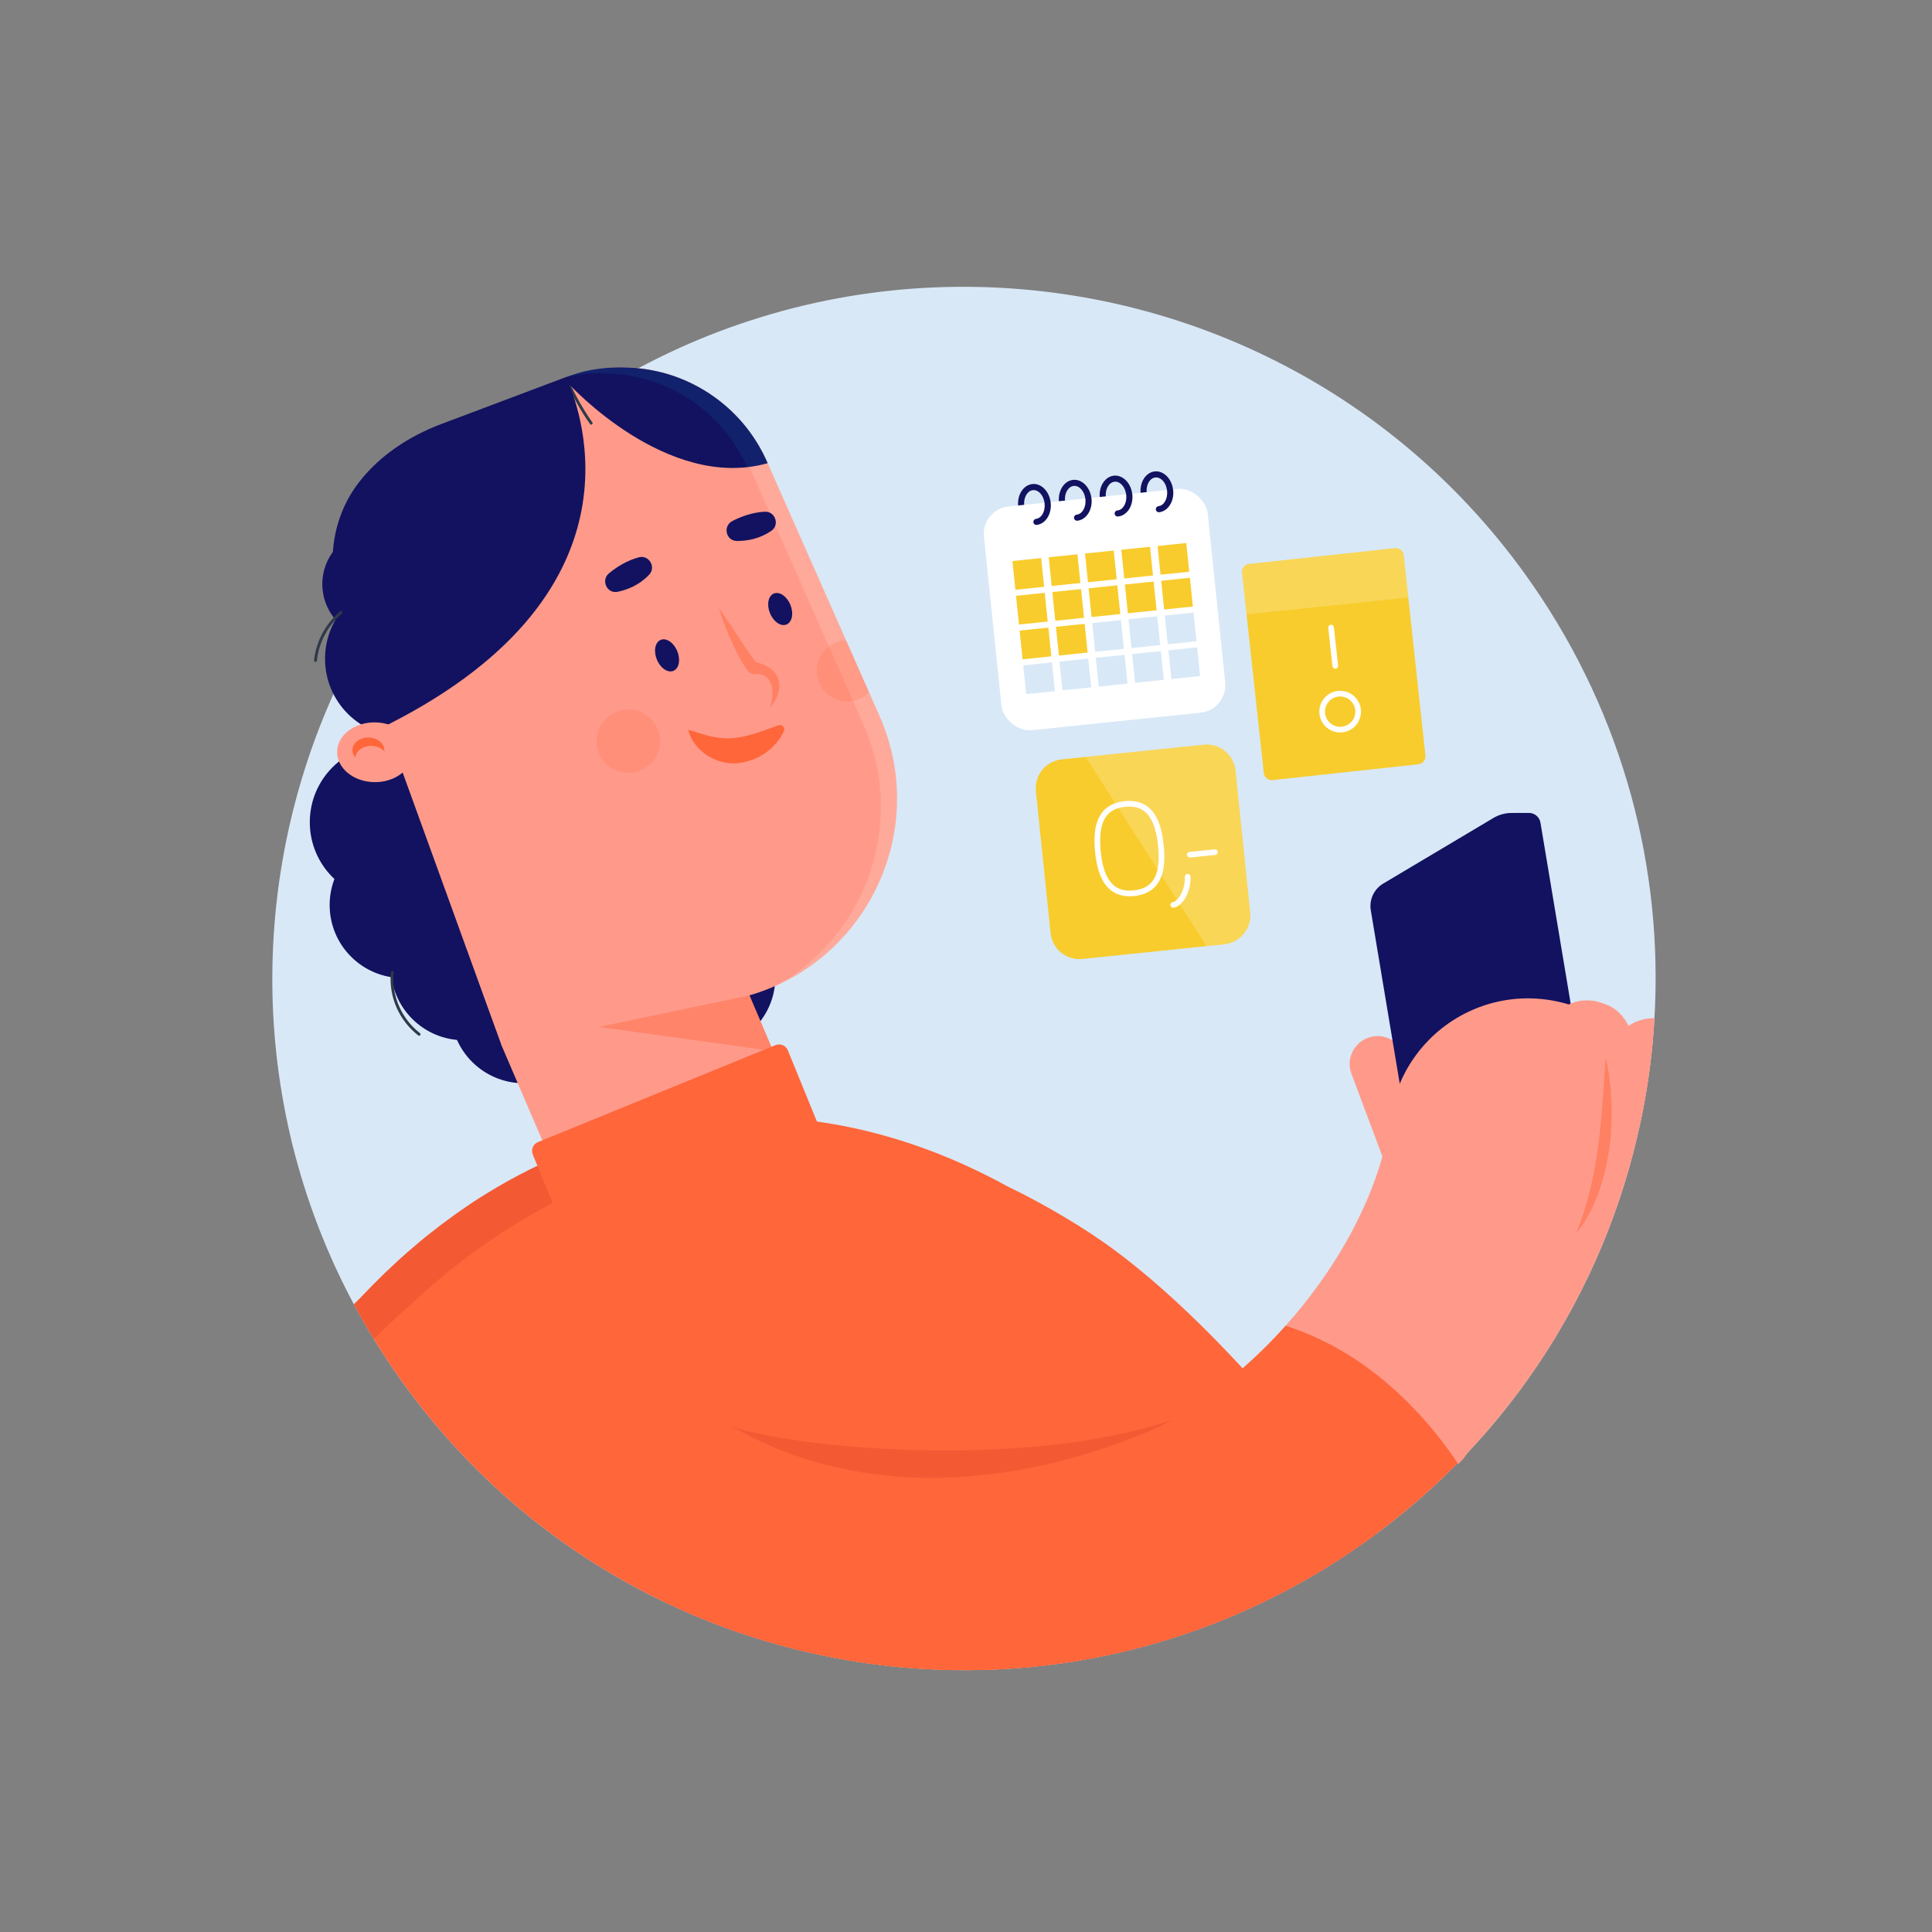 <?xml version="1.0" encoding="UTF-8"?>
<svg id="Layer_7" width="1704" height="1704" viewBox="0 0 1704 1704" xmlns="http://www.w3.org/2000/svg">
 <rect x="0" y="0" width="1704" height="1704" fill="#808080" stroke="none"/>
 <defs>
  <style>.cls-1{fill:#00cbff;opacity:.08;}.cls-2{fill:#f8cc2c;}.cls-3,.cls-4,.cls-5{fill:#fff;}.cls-6{fill:#ff9a8a;}.cls-7,.cls-8,.cls-9,.cls-10{fill:#ff663a;}.cls-11{fill:#d8e8f7;}.cls-12{fill:#121260;}.cls-13{stroke:#fff;stroke-width:5px;}.cls-13,.cls-14{fill:none;stroke-linecap:round;stroke-linejoin:round;}.cls-14{stroke:#2f3949;stroke-width:2.5px;}.cls-4{opacity:.15;}.cls-8,.cls-5{opacity:.2;}.cls-15,.cls-9{opacity:.5;}.cls-16{fill:#ef5633;opacity:.7;}.cls-17{fill:#ff7859;opacity:.45;}.cls-10{opacity:.4;}</style>
 </defs>
 <path class="cls-11" d="m1459.24,898c-.41,7.29-.97,14.57-1.67,21.83-.03.45-.08.89-.12,1.34-2.23,23.18-5.78,46.21-10.63,68.97-7.88,37.05-19.21,73.39-33.87,108.5-15.42,36.93-34.53,72.49-57.23,106.08-2.18,3.23-4.4,6.44-6.66,9.62-1.75,2.5-3.51,4.99-5.32,7.45-.49.7-.99,1.38-1.51,2.08-1.45,1.98-2.9,3.95-4.4,5.92-4.14,5.5-8.38,10.94-12.73,16.33-.24.29-.47.59-.71.87-3.73,4.6-7.53,9.14-11.4,13.65-.05.05-.1.11-.13.17-.54.63-1.1,1.26-1.65,1.9-1.22,1.42-2.46,2.81-3.69,4.21-3.82,4.31-7.71,8.58-11.65,12.8-.13.12-.23.25-.35.37-.08.08-.16.17-.24.25-.01,0-.01.01-.02.02-.16.16-.31.33-.47.49-3.03,3.22-6.09,6.4-9.2,9.56-2.07,2.11-4.17,4.21-6.28,6.29-.36.36-.72.73-1.09,1.08-24.49,24.05-51.35,46.35-80.5,66.56-.14.1-.29.19-.42.29-2.21,1.53-4.41,3.03-6.64,4.53-.73.49-1.45.98-2.2,1.47-5.4,3.62-10.86,7.12-16.35,10.55-.42.25-.84.51-1.24.76-.71.44-1.42.88-2.12,1.32-1.03.62-2.05,1.23-3.07,1.85-1.77,1.1-3.55,2.16-5.34,3.21-16.06,9.49-32.39,18.18-48.95,26.04-3.12,1.48-6.24,2.94-9.38,4.36-4.3,1.94-8.63,3.86-12.94,5.71-5.91,2.51-11.84,4.94-17.8,7.25-1.78.7-3.56,1.38-5.35,2.05-.39.16-.79.29-1.18.45-6.19,2.34-12.41,4.56-18.65,6.68-2.57.87-5.15,1.72-7.72,2.56-6.57,2.12-13.14,4.14-19.74,6.04-2.31.66-4.63,1.32-6.93,1.94-4.18,1.15-8.36,2.25-12.54,3.3-2,.49-4,1-6,1.47-8.67,2.09-17.38,3.98-26.11,5.69-4.8.93-9.62,1.81-14.43,2.62-4.23.72-8.46,1.39-12.69,2.01-3.77.56-7.53,1.09-11.32,1.57-.44.07-.9.12-1.34.18-3.06.39-6.12.75-9.16,1.09-3.55.39-7.07.76-10.6,1.09l-1.4.12c-7.54.68-15.06,1.23-22.61,1.64-5.18.28-10.35.48-15.53.62-18.15.51-36.3.22-54.38-.89-5.07-.31-10.14-.68-15.2-1.12-2.08-.17-4.16-.37-6.24-.57-1.38-.12-2.75-.26-4.12-.4-2.48-.25-4.97-.52-7.46-.82-20.39-2.34-40.66-5.72-60.71-10.11-8.14-1.77-16.23-3.71-24.3-5.82-11.58-3.03-23.09-6.41-34.5-10.13h-.01c-.63-.18-1.24-.38-1.85-.6-20.64-6.77-40.95-14.67-60.82-23.66-4.41-1.99-8.79-4.04-13.15-6.14-7.65-3.67-15.22-7.51-22.72-11.51-19.76-10.54-39.01-22.23-57.64-35.01-16.45-11.29-32.42-23.44-47.83-36.46-.31-.24-.61-.49-.91-.77-7.63-6.44-15.12-13.11-22.46-19.98-.15-.14-.29-.27-.44-.41-.38-.36-.76-.71-1.13-1.07-27.93-26.33-53.74-55.69-76.95-87.97-2.11-2.93-4.2-5.89-6.27-8.86-11.13-16.05-21.36-32.44-30.75-49.12h-.01c-7.95-14.2-15.31-28.58-22.04-43.14-.49-1.05-.97-2.1-1.45-3.15-.58-1.28-1.15-2.56-1.72-3.85t-.01-.02c-3.62-8.1-7.06-16.26-10.28-24.47-.69-1.71-1.35-3.43-2.02-5.14-1.27-3.28-2.51-6.6-3.71-9.92-8.36-22.88-15.26-46.1-20.74-69.52-2.77-11.87-5.18-23.78-7.22-35.73-2.13-12.41-3.86-24.87-5.22-37.34-2.52-23.28-3.68-46.64-3.51-69.93.16-22.68,1.59-45.3,4.26-67.78,1.31-11.18,2.94-22.31,4.88-33.38,4.21-24.16,9.89-48.07,16.98-71.58,29.73-98.58,84.49-190.2,162.36-264.46,4.05-3.86,8.15-7.67,12.33-11.43h0c19.25-17.37,39.84-33.72,61.71-48.88,12.85-8.91,25.92-17.26,39.18-25.03,0,0,0,0,.01,0,.4-.23.81-.48,1.21-.72,18.99-11.09,38.38-21.05,58.07-29.88,19.7-8.83,39.71-16.54,59.93-23.13,3.95-1.3,7.9-2.54,11.85-3.74,49.35-15,99.92-23.48,150.48-25.64.32-.01.63-.04.94-.05,201.88-8.35,403.56,83.69,527.17,262.04,80.73,116.48,115.31,251.2,107.67,382.5Z"/>
 <path class="cls-6" d="m1235.3 1041.2 31.96-13.07c3.77-1.54 5.57-5.84 4.03-9.61l-33.48-89.42c-5.15-12.59-19.53-18.62-32.12-13.47s-18.62 19.53-13.47 32.12l33.48 89.42c1.54 3.77 5.84 5.57 9.61 4.03z"/>
 <path class="cls-12" d="m1402 1008.6-106.87 63.62c-3.69 2.2-8.43 0-9.14-4.24-0.71-4.23-5.45-6.43-9.14-4.24l-14.4 8.57c-3.69 2.2-8.43 0-9.14-4.24l-44.28-265.15c-1.57-9.38 2.78-18.76 10.96-23.63l97.27-57.9c4.78-2.84 10.23-4.35 15.79-4.37l15.4-0.05c5.06-0.02 9.39 3.64 10.22 8.63l46.21 276.74c0.41 2.48-0.74 4.96-2.9 6.25z"/>
 <path class="cls-6" d="m1457.57,919.83c-.03.45-.08.89-.12,1.34-2.23,23.18-5.78,46.21-10.63,68.97-7.88,37.05-19.21,73.39-33.87,108.5-15.42,36.93-34.53,72.49-57.23,106.08-2.18,3.23-4.4,6.44-6.66,9.62-1.75,2.5-3.51,4.99-5.32,7.45-.49.7-.99,1.38-1.51,2.08-1.45,1.98-2.9,3.95-4.4,5.92-4.14,5.5-8.38,10.94-12.73,16.33-.24.29-.47.59-.71.87-3.73,4.6-7.53,9.14-11.4,13.65-.05.05-.1.11-.13.17-.54.63-1.1,1.26-1.65,1.9-1.22,1.42-2.46,2.81-3.69,4.21-3.82,4.31-7.71,8.58-11.65,12.8-.13.12-.23.25-.35.37-.08.08-.16.17-.24.25-.01,0-.01.01-.02.02-.16.16-.31.33-.47.49-3.03,3.22-6.09,6.4-9.2,9.56-2.07,2.11-4.17,4.21-6.28,6.29-.36.36-.72.73-1.09,1.08-24.49,24.05-51.35,46.35-80.5,66.56-.14.1-.29.19-.42.29-2.21,1.53-4.41,3.03-6.64,4.53-.73.49-1.45.98-2.2,1.47-5.4,3.62-10.86,7.12-16.35,10.55-.42.25-.84.51-1.24.76-.71.44-1.42.88-2.12,1.32-1.03.62-2.05,1.23-3.07,1.85-1.77,1.1-3.55,2.16-5.34,3.21-16.06,9.49-32.39,18.18-48.95,26.04-3.12,1.48-6.24,2.94-9.38,4.36-4.3,1.94-8.63,3.86-12.94,5.71-5.91,2.51-11.84,4.94-17.8,7.25-1.78.7-3.56,1.38-5.35,2.05-.39.16-.79.29-1.18.45-6.19,2.34-12.41,4.56-18.65,6.68-2.57.87-5.15,1.72-7.72,2.56-6.57,2.12-13.14,4.14-19.74,6.04-2.31.66-4.63,1.32-6.93,1.94-4.18,1.15-8.36,2.25-12.54,3.3-2,.49-4,1-6,1.47-8.67,2.09-17.38,3.98-26.11,5.69-4.8.93-9.62,1.81-14.43,2.62-4.23.72-8.46,1.39-12.69,2.01-3.77.56-7.53,1.09-11.32,1.57-.44.07-.9.12-1.34.18-3.06.39-6.12.75-9.16,1.09-3.55.39-7.07.76-10.6,1.09l-1.4.12c-7.54.68-15.06,1.23-22.61,1.64-5.18.28-10.35.48-15.53.62-18.15.51-36.3.22-54.38-.89-5.07-.31-10.14-.68-15.2-1.12-2.08-.17-4.16-.37-6.24-.57-1.38-.12-2.75-.26-4.12-.4-2.48-.25-4.97-.52-7.46-.82-20.39-2.34-40.66-5.72-60.71-10.11-8.14-1.77-16.23-3.71-24.3-5.82-11.58-3.03-23.09-6.41-34.5-10.13h-.01c-.63-.18-1.24-.38-1.85-.6-20.64-6.77-40.95-14.67-60.82-23.66-4.41-1.99-8.79-4.04-13.15-6.14-7.65-3.67-15.22-7.51-22.72-11.51-19.76-10.54-39.01-22.23-57.64-35.01-16.45-11.29-32.42-23.44-47.83-36.46-.31-.24-.61-.49-.91-.77-7.63-6.44-15.12-13.11-22.46-19.98-.15-.14-.29-.27-.44-.41-.38-.36-.76-.71-1.13-1.07-9.8-14.46-19.36-29.45-28.68-44.96l52.43,5.12,323.14,31.53h.02l21.22,2.05c48,24.31,99.49,31.51,153.01,21.39,14.48-2.74,29.05-6.7,43.56-11.84.14-.04.27-.1.42-.14,4.21-1.49,8.43-3.07,12.64-4.78h.01c1.69-.67,3.4-1.36,5.07-2.08.09-.03.18-.05.26-.09,48.95-20.64,96.67-54.23,138.6-98.09,1.2-1.25,2.4-2.52,3.58-3.79.03-.04.05-.08.09-.11,2.66-2.82,5.25-5.68,7.81-8.57,1.06-1.17,2.08-2.34,3.12-3.54,1.04-1.17,2.07-2.34,3.07-3.54.27-.31.54-.62.81-.95.75-.87,1.49-1.75,2.22-2.63,3.47-4.1,6.81-8.24,10.07-12.42.74-.89,1.42-1.78,2.12-2.71.79-1,1.56-2.01,2.32-3.04.94-1.22,1.86-2.45,2.77-3.69.86-1.14,1.72-2.31,2.57-3.47.1-.12.19-.25.28-.36.85-1.2,1.71-2.39,2.56-3.58.71-1.01,1.45-2.02,2.15-3.04,3.77-5.37,7.38-10.77,10.84-16.21,1.5-2.35,2.96-4.7,4.39-7.06,3.15-5.16,6.16-10.34,9.01-15.52.61-1.11,1.19-2.18,1.77-3.26.87-1.62,1.74-3.24,2.58-4.85.4-.73.76-1.44,1.12-2.17.53-.99,1.04-2.03,1.55-3.06.62-1.2,1.22-2.43,1.81-3.65.14-.25.26-.51.39-.77.48-.97.95-1.94,1.4-2.91,2.78-5.84,5.37-11.67,7.76-17.51,3.67-8.91,6.89-17.82,9.64-26.64,1.27-4.07,2.43-8.13,3.51-12.17,1.97-7.53,3.6-14.99,4.85-22.36.15-.93.31-1.85.5-2.75.24-1.35.51-2.66.79-3.96.18-.73.34-1.44.52-2.15h0c.7-2.93,1.48-5.8,2.36-8.61h0c.01-.06.03-.1.04-.15,1.69-5.37,3.7-10.58,6.01-15.61,1.5-3.25,3.11-6.42,4.85-9.51.29-.53.59-1.05.9-1.56,3.34-5.78,7.11-11.24,11.23-16.4.52-.65,1.05-1.3,1.58-1.94h.02c1.46-1.76,2.97-3.48,4.53-5.15.05-.06.1-.11.15-.17.25-.28.51-.54.76-.81.27-.29.54-.57.82-.86h.01c.06-.08.13-.16.2-.23l.06-.06s.01,0,.02-.01c.01,0,.01-.01.01-.01,1.42-1.48,2.88-2.91,4.38-4.33,8.08-7.59,17.08-14.14,26.75-19.5,3.78-2.08,7.67-3.99,11.63-5.71,9.05-3.9,18.58-6.81,28.41-8.62.06-.01.11-.03.17-.05.04,0,.06,0,.09-.01.02,0,.03-.01.05-.01.2-.04.4-.08.6-.1h.02c.23-.05.47-.09.7-.13.32-.06.63-.12.95-.17,1.3-.22,2.64-.41,3.96-.58,5.48-.72,11.06-1.12,16.69-1.13.21,0,.42,0,.63-.01,2.43-.01,4.85.06,7.28.2,4.96.28,9.92.83,14.92,1.68,1.23.2,2.47.45,3.7.69.93.18,1.86.37,2.79.58,4.68,1.01,9.26,2.28,13.72,3.78.05.02.1.03.15.05.22.07.44.15.66.23,2.37.81,4.71,1.7,7.03,2.64.71.28,1.42.58,2.11.88.02.01.03.01.05.02.1.04.21.1.3.14,5.01,2.17,9.85,4.63,14.51,7.37Z"/>
 <path class="cls-7" d="m1108.52,1220.65c-45.56-50.81-92.62-95.32-135.96-125.56-3.3-2.29-6.57-4.52-9.83-6.66-.01-.01-.02-.02-.03-.02-15.38-10.1-30.99-19.43-46.77-28.01-9.58-5.23-18.9-9.99-27.91-14.31-5.67-3.16-11.38-6.17-17.12-9.04-14.1-7.09-28.41-13.55-42.83-19.23-4.71-1.87-9.45-3.64-14.18-5.35-26.18-9.46-52.78-16.57-79.65-21.15-1.07-.2-2.14-.37-3.21-.55,0,0-.01.01-.02,0-16.61-2.71-33.34-4.48-50.12-5.24h-.01c-43.47-1.98-87.4,2.68-131.18,14.56-15.16,4.13-30,9.03-44.53,14.72-8.33,3.2-16.56,6.68-24.69,10.4-10.3,4.73-20.44,9.85-30.4,15.33h-.02c-1.22.69-2.44,1.37-3.65,2.05-5.59,3.14-11.14,6.4-16.59,9.75-4.35,2.63-8.64,5.39-12.89,8.15-2.15,1.44-4.27,2.85-6.4,4.35-.9.61-1.78,1.17-2.65,1.83-3.65,2.49-7.25,5.07-10.81,7.71-6.02,4.33-11.99,8.88-17.84,13.56-2.88,2.23-5.7,4.52-8.56,6.9-2.86,2.35-5.67,4.75-8.48,7.23-15.2,13.14-29.87,27.29-44,42.29-.06.05-.11.11-.2.21-1.92,1.89-3.88,3.84-5.87,5.85,1.96,3.66,3.96,7.31,6,10.95h.01c3.72,6.61,7.56,13.16,11.55,19.67,6.08,9.94,12.47,19.76,19.2,29.46,2.07,2.97,4.16,5.93,6.27,8.86,23.52,32.72,49.72,62.43,78.08,89.04,7.48,7.01,15.12,13.82,22.9,20.39.3.28.6.53.91.77,15.41,13.02,31.38,25.17,47.83,36.46,18.63,12.78,37.88,24.47,57.64,35.01,11.78,6.28,23.74,12.17,35.87,17.65,19.87,8.99,40.18,16.89,60.82,23.66.61.22,1.22.42,1.85.6h.01c11.41,3.72,22.92,7.1,34.5,10.13,8.07,2.11,16.16,4.05,24.3,5.82,20.05,4.39,40.32,7.77,60.71,10.11,2.49.3,4.98.57,7.46.82,1.37.14,2.74.28,4.12.4,2.08.2,4.16.4,6.24.57,5.06.44,10.13.81,15.2,1.12,18.08,1.11,36.23,1.4,54.38.89,5.18-.14,10.35-.34,15.53-.62,7.55-.41,15.07-.96,22.61-1.64l1.4-.12c3.53-.33,7.05-.7,10.6-1.09,3.04-.34,6.1-.7,9.16-1.09.44-.06.9-.11,1.34-.18,3.79-.48,7.55-1.01,11.32-1.57,4.23-.62,8.46-1.29,12.69-2.01,4.81-.81,9.63-1.69,14.43-2.62,8.73-1.71,17.44-3.6,26.11-5.69,2-.47,4-.98,6-1.47,4.18-1.05,8.36-2.15,12.54-3.3,2.3-.62,4.62-1.28,6.93-1.94,6.6-1.9,13.17-3.92,19.74-6.04,2.57-.84,5.15-1.69,7.72-2.56,6.24-2.12,12.46-4.34,18.65-6.68.39-.16.79-.29,1.18-.45,1.79-.67,3.57-1.35,5.35-2.05,5.96-2.31,11.89-4.74,17.8-7.25,4.31-1.85,8.64-3.77,12.94-5.71,3.14-1.42,6.26-2.88,9.38-4.36,16.56-7.86,32.89-16.55,48.95-26.04,1.79-1.05,3.57-2.11,5.34-3.21,1.02-.62,2.04-1.23,3.07-1.85.7-.44,1.41-.88,2.12-1.32.4-.25.82-.51,1.24-.76,5.49-3.43,10.95-6.93,16.35-10.55.75-.49,1.47-.98,2.2-1.47,2.23-1.5,4.43-3,6.64-4.53.13-.1.28-.19.42-.29,5.46-3.78,10.83-7.64,16.12-11.57-32.21-45.33-68.26-90.8-105.32-132.12Z"/>
 <path class="cls-16" d="m493.8,1053.39c-.73-1.35-1.43-2.72-2.1-4.1-.33-.69-.66-1.38-.99-2.09l-10.23-21.99c-10.3,4.73-20.44,9.85-30.4,15.33h-.02c-1.22.69-2.44,1.37-3.65,2.05-5.59,3.14-11.14,6.4-16.59,9.75-4.35,2.63-8.64,5.39-12.89,8.15-2.15,1.44-4.27,2.85-6.4,4.35-.9.61-1.78,1.17-2.65,1.83-3.65,2.49-7.25,5.07-10.81,7.71-6.02,4.33-11.99,8.88-17.84,13.56-2.88,2.23-5.7,4.52-8.56,6.9-2.86,2.35-5.67,4.75-8.48,7.23-15.2,13.14-29.87,27.29-44,42.29-.06.05-.11.11-.2.21-1.92,1.89-3.88,3.84-5.87,5.85,1.96,3.66,3.96,7.31,6,10.95h.01c3.72,6.61,7.56,13.16,11.55,19.67,10.96-10.96,21.34-20.58,30.91-28.92.09-.1.14-.16.2-.2,14.59-13.75,29.76-26.76,45.53-38.89,2.92-2.27,5.84-4.49,8.81-6.67,2.96-2.19,5.89-4.32,8.88-6.39,6.08-4.33,12.29-8.55,18.55-12.58,3.71-2.46,7.46-4.84,11.26-7.18.9-.6,1.82-1.13,2.75-1.7,2.22-1.39,4.44-2.7,6.69-4.05,4.41-2.59,8.89-5.17,13.43-7.64,5.69-3.14,11.49-6.19,17.33-9.16.56-.29,1.12-.58,1.68-.85-.66-1.11-1.29-2.26-1.9-3.42Z"/>
 <path class="cls-6" d="m1416.69,904.71c.03,9.26-.18,18.53-.58,27.8-.08,1.9-.17,3.8-.27,5.7-.31,6.11-.71,12.22-1.22,18.33-.08,1.12-.17,2.24-.27,3.36-.31,3.62-.64,7.25-1.03,10.87-.02.21-.04.41-.06.62-.2,1.92-.4,3.85-.62,5.78-.19,1.7-.4,3.38-.61,5.09-.18,1.5-.36,3.01-.56,4.52-4.34,33.95-11.44,67.72-21.31,100.93-19.85,66.78-50.95,131.34-93.66,190.92h0c-.4.58-.81,1.14-1.21,1.71-.01,0-.01.01-.02.02-1.49,2.06-2.99,4.12-4.51,6.17-1.51,1.6-3.03,3.18-4.56,4.77-.2-.29-.39-.59-.6-.89-.01-.03-.04-.06-.06-.1-1.32-1.98-2.72-4.03-4.2-6.13-.83-1.18-1.68-2.39-2.56-3.61-.48-.67-.97-1.35-1.48-2.04-.47-.64-.94-1.29-1.42-1.94-4.36-5.9-9.24-12.13-14.66-18.53-.56-.66-1.12-1.31-1.69-1.97-.64-.76-1.3-1.52-1.98-2.29-1.2-1.37-2.43-2.75-3.67-4.13-.53-.58-1.06-1.17-1.59-1.75-.22-.24-.45-.49-.69-.75-.56-.6-1.12-1.21-1.69-1.82-.67-.72-1.35-1.44-2.04-2.16-.6-.64-1.22-1.28-1.83-1.92-1.51-1.57-3.06-3.14-4.64-4.71-.69-.68-1.38-1.36-2.08-2.04-.73-.72-1.48-1.44-2.23-2.16-.95-.92-1.91-1.83-2.88-2.73-1.33-1.25-2.69-2.49-4.06-3.73-2.37-2.15-4.8-4.28-7.29-6.38-.65-.56-1.3-1.11-1.96-1.65-1.62-1.36-3.27-2.7-4.93-4.03-.54-.43-1.09-.86-1.64-1.29-1.59-1.26-3.2-2.5-4.84-3.73-1.48-1.12-2.98-2.22-4.49-3.31-.76-.56-1.52-1.1-2.29-1.64-.76-.55-1.53-1.09-2.31-1.62-.78-.54-1.56-1.08-2.35-1.61-1.63-1.1-3.28-2.2-4.95-3.28-.97-.63-1.94-1.25-2.92-1.86-.75-.47-1.5-.94-2.26-1.41-.56-.34-1.11-.68-1.68-1.02-5.07-3.07-10.32-6-15.73-8.78-.26-.13-.53-.27-.79-.39-.97-.51-1.94-.99-2.92-1.46-.27-.15-.55-.28-.83-.42-2.73-1.33-5.5-2.63-8.32-3.87-.29-.13-.58-.26-.88-.38-1.16-.52-2.33-1.02-3.51-1.5-.24-.11-.49-.22-.74-.31-.66-.29-1.32-.56-1.99-.82-1.24-.51-2.5-1.01-3.77-1.49-.66-.27-1.33-.52-2.01-.77-1.17-.44-2.35-.88-3.54-1.3-1.3-.47-2.61-.92-3.93-1.36-1.09-.38-2.18-.74-3.28-1.09,41.29-46.2,71.27-98.97,85.26-149.06,2.22-7.94,4.03-15.81,5.43-23.58.59-3.28,1.1-6.54,1.53-9.78.29-2.11.63-4.2,1.02-6.27,1.61-8.59,4.08-16.82,7.34-24.61,2.18-5.23,4.71-10.27,7.56-15.08,3.94-6.67,8.5-12.92,13.57-18.67.28-.31.54-.6.81-.9.05-.07.11-.13.17-.18,1.31-1.45,2.64-2.87,4.02-4.25,16.56-16.66,37.8-28.45,61.18-33.49l.41-.1c1.72-.36,3.45-.68,5.19-.96.37-.07.76-.13,1.12-.19,11.47-1.82,23.39-2,35.47-.36,6.1.82,12.02,2.08,17.75,3.75.36.1.75.2,1.11.31.23.07.47.14.7.21.64.19,1.28.39,1.92.6,1.59.51,3.16,1.06,4.72,1.64.42.15.83.3,1.24.47,8.99,3.43,17.42,7.87,25.17,13.17.01.97.01,1.94.01,2.91Z"/>
 <path class="cls-6" d="m1459.24,898c-.44,7.74-1.04,15.46-1.79,23.17-2.23,23.18-5.78,46.21-10.63,68.97-1.7-.34-3.41-.81-5.1-1.4-9.81-3.36-17.52-10.12-22.27-18.5-.15-.26-.29-.52-.44-.78-.17-.32-.33-.64-.5-.95-.05-.1-.1-.21-.15-.31-.31-.61-.6-1.24-.87-1.87-1.36-3.12-2.33-6.4-2.87-9.79-.62-3.81-.71-7.74-.2-11.68.02-.25.05-.48.1-.71.15-.99.33-1.99.55-2.96.21-1,.47-2,.77-2.98-.01-.01,0-.02,0-.02.15-.5.3-.99.47-1.48l.14-.41,2.4-6.94,1.28-3.71c.67-1.98,1.49-3.87,2.44-5.67,2.24-4.31,5.16-8.08,8.62-11.22.13-.13.26-.24.39-.36.3-.27.6-.54.91-.79,1.52-1.28,3.13-2.44,4.81-3.46.18-.12.36-.23.54-.34.24-.14.47-.27.71-.41.34-.2.68-.39,1.04-.58,5.97-3.18,12.71-4.89,19.65-4.82Z"/>
 <rect class="cls-6" transform="translate(377.83 -404.59) rotate(18.98)" x="1359.4" y="882.51" width="79.62" height="90.99" rx="37.77" ry="37.77"/>
 <rect class="cls-6" transform="translate(-253.94 1028.9) rotate(-62.26)" x="687.1" y="681.52" width="75.54" height="86.33" rx="32.53" ry="32.53"/>
 <rect class="cls-6" transform="translate(-270.11 1151.7) rotate(-68.83)" x="667.73" y="729.82" width="75.54" height="86.33" rx="32.53" ry="32.53"/>
 <circle class="cls-12" cx="355.3" cy="581.04" r="68.62"/>
 <circle class="cls-12" cx="332.36" cy="515.2" r="48.07"/>
 <path class="cls-14" d="m278.25 582.53c3.86-35.37 35.66-60.91 71.02-57.06"/>
 <circle class="cls-12" cx="341.86" cy="725.18" r="68.62"/>
 <circle class="cls-12" cx="355.17" cy="798.21" r="64.42"/>
 <circle class="cls-12" cx="409.09" cy="853.05" r="64.42"/>
 <path class="cls-14" d="m369.63 912.21c-16.1-12.55-25.67-32.8-23.65-54.64"/>
 <circle class="cls-12" cx="461.92" cy="890.98" r="64.42"/>
 <circle class="cls-12" cx="619.47" cy="861.55" r="64.42"/>
 <ellipse class="cls-6" transform="translate(-155.13 735.55) rotate(-55.65)" cx="619.28" cy="514.74" rx="33.89" ry="26.89"/>
 <ellipse class="cls-17" transform="translate(-155.13 735.55) rotate(-55.65)" cx="619.28" cy="514.74" rx="33.89" ry="26.89"/>
 <path class="cls-6" d="m442.37,922.07l41.19-8.14s77.05-15.35,162.07-32.29c113.5-22.6,176.82-144.58,129.98-250.4l-9.1-20.57-20.34-45.96-68.62-155.09c-.15-.34-.29-.68-.44-1.02-28.17-65.56-100.89-98.97-168.42-78.78-1.48.44-3.01.92-4.51,1.43-1.57.55-3.18,1.1-4.77,1.7l-108.93,41.01c-63.53,23.87-99.2,88.96-88.81,153.07.26,1.74.59,3.48.94,5.24,1.76,8.7,4.36,17.34,7.89,25.87l.04.1,22.01,60.79,109.83,303.03Z"/>
 <path class="cls-4" d="m662.9,415.98c.15.34.29.68.44,1.02l68.62,155.09,20.34,45.96,9.1,20.57c38.52,87.04,2.53,185-74.62,229.61,86.8-40.29,129.63-144.77,88.82-236.99l-9.1-20.57-20.34-45.96-68.62-155.09c-.15-.34-.29-.68-.44-1.02-28.17-65.56-100.89-98.97-168.42-78.78-1.48.44-3.01.92-4.51,1.43-1.57.55-3.18,1.1-4.77,1.7l-108.93,41.01c-7.9,2.97-15.38,6.58-22.37,10.75,2.67-1.2,5.4-2.32,8.18-3.37l108.93-41.01c1.59-.6,3.2-1.15,4.77-1.7,1.49-.51,3.03-.99,4.51-1.43,67.53-20.19,140.25,13.22,168.42,78.78Z"/>
 <path class="cls-14" d="m521.42 373.24c-7.2-10.02-14.25-22.52-21.5-37.75"/>
 <path class="cls-6" d="m640.44 1106c55.24-23.91 80.68-88.03 56.89-143.31l-15.32-35.61-1.29-2.97-19.69-46.2-2.18-5.11-1.46-3.42-35.71-82.9-179.49 135.2 54.6 127.22c23.83 55.51 88.21 81.1 143.65 57.1z"/>
 <path class="cls-7" transform="translate(1590 1806) rotate(157.79)" d="m496.22 957.09h243v195.58c0 4.65-3.77 8.42-8.42 8.42h-226.16c-4.65 0-8.42-3.77-8.42-8.42v-195.58z"/>
 <polygon class="cls-10" points="528.29 905.73 682 927.05 680.71 924.08 661.03 877.89"/>
 <path class="cls-12" d="m676.48,408.66c.2-.01.42-.06.62-.07-.11-.23-.21-.47-.31-.7-17.48-40.05-51.64-68.01-91.03-78.87-.58-.14-1.13-.31-1.69-.43-43.22-11.13-76.55,1.35-76.55,1.22-1.48.45-3.02.93-4.52,1.43-1.58.55-3.17,1.1-4.76,1.71l-18.14,6.83-90.8,34.18c-30.09,11.31-55.47,29.08-72.75,51.48-11.71,15.17-19.02,32.87-21.84,51.32-2.84,18.44-1.2,37.63,4.95,55.78l31.16,112.16c247.21-118.61,178.48-285.45,171.46-305.47,0,0,86,93.93,174.2,69.45Z"/>
 <path class="cls-1" d="m503,331.24c-1.43.49-2.87.99-4.31,1.54,12.54-2.93,37.92-6.69,68.14,1.1.56.11,1.11.29,1.69.43,39.01,10.74,72.89,38.28,90.52,77.72,5.79-.65,11.61-1.74,17.44-3.36.21-.02.42-.06.63-.08-.12-.22-.22-.46-.32-.7-17.49-40.05-51.64-68.01-91.03-78.86-.58-.14-1.13-.32-1.69-.43-43.15-11.11-76.47,1.32-76.54,1.21-1.48.45-3.02.94-4.53,1.43Z"/>
 <ellipse class="cls-6" transform="translate(-337.9 983.79) rotate(-89.12)" cx="330.53" cy="663.45" rx="26.36" ry="33.22"/>
 <path class="cls-7" d="m313.39,668.02c.61-5.79,6.78-10.27,14.21-10.16,4.72.07,8.87,1.97,11.38,4.84.03-.27.05-.54.05-.81.1-6.17-6.14-11.28-13.93-11.4-7.78-.12-14.17,4.79-14.26,10.97-.04,2.43.91,4.7,2.54,6.56Z"/>
 <path class="cls-12" d="m537.14 505.64c6.75-5.59 15.64-11.21 26.27-14.1 8.82-2.39 15.47 8.46 9.26 15.17-8.22 8.87-18.66 13.36-27.97 15.26s-14.97-10.2-7.56-16.33z"/>
 <path class="cls-12" d="m645.9,459.56c7.78-4.04,17.65-7.67,28.65-8.25,9.13-.48,13.34,11.53,5.86,16.78-9.9,6.94-21.05,9.13-30.56,9.03-9.62-.1-12.49-13.12-3.95-17.56Z"/>
 <path class="cls-7" d="m607 643.61c16.05 5.01 27.55 9.23 43.09 6.97 12.55-1.74 23.91-6.41 36.5-10.87 3.15-1.12 6.2 2.11 4.8 5.15-6.89 14.88-21.53 25.43-38.3 27.92-19.72 3.24-41.36-9.72-46.09-29.17z"/>
 <path class="cls-6" d="m1325.2 1063.7-33.5 2.62c-3.95 0.31-7.4-2.64-7.71-6.59l-10.03-92.41c-1.03-13.2 8.83-24.74 22.03-25.78 13.2-1.03 24.74 8.83 25.78 22.03l10.03 92.41c0.31 3.95-2.64 7.4-6.59 7.71z"/>
 <ellipse class="cls-12" transform="translate(-174.84 265.33) rotate(-22.21)" cx="588.36" cy="577.98" rx="9.73" ry="14.76"/>
 <ellipse class="cls-12" transform="translate(-151.98 300.01) rotate(-22.21)" cx="688.13" cy="537.1" rx="9.73" ry="14.76"/>
 <circle class="cls-8" cx="554.15" cy="653.73" r="28"/>
 <path class="cls-8" d="m723.34,604.13c6.87,13.23,23.18,18.38,36.41,11.51,2.56-1.33,4.83-3.02,6.76-4.98l-20.34-45.96c-3.83.15-7.68,1.13-11.31,3.02-13.23,6.87-18.38,23.18-11.51,36.41Z"/>
 <path class="cls-9" d="m658.11,589.72c1.69,2.15,3.17,4.6,6.47,4.83,1.65-.09,3.39-.16,5.02.05,13.32,1.52,13.37,19.44,9.46,29.44,9.92-10.01,15.9-33.34-12.38-40.05-6.17-7.36-22.93-34.12-31.44-46.03,0,.02,0,.04.02.06-.41-.61-.82-1.22-1.24-1.81,2.59,8.85,5.89,17.41,9.52,25.81,4.24,9.55,8.6,19,14.58,27.7Z"/>
 <path class="cls-7" d="m1285.59,1290.41c-2.07,2.11-4.17,4.21-6.28,6.29-.36.36-.72.73-1.09,1.08-24.49,24.05-51.35,46.35-80.5,66.56-.14.1-.29.19-.42.29-2.21,1.53-4.41,3.03-6.64,4.53-.73.49-1.45.98-2.2,1.47-5.4,3.62-10.86,7.12-16.35,10.55-.42.25-.84.51-1.24.76-.71.44-1.42.88-2.12,1.32-1.03.62-2.05,1.23-3.07,1.85-1.77,1.1-3.55,2.16-5.34,3.21-16.06,9.49-32.39,18.18-48.95,26.04-3.12,1.48-6.24,2.94-9.38,4.36-4.3,1.94-8.63,3.86-12.94,5.71-5.91,2.51-11.84,4.94-17.8,7.25-1.78.7-3.56,1.38-5.35,2.05-.39.16-.79.29-1.18.45-6.19,2.34-12.41,4.56-18.65,6.68-2.57.87-5.15,1.72-7.72,2.56-6.57,2.12-13.14,4.14-19.74,6.04-2.31.66-4.63,1.32-6.93,1.94-4.18,1.15-8.36,2.25-12.54,3.3-2,.49-4,1-6,1.47-8.67,2.09-17.38,3.98-26.11,5.69-4.8.93-9.62,1.81-14.43,2.62-4.23.72-8.46,1.39-12.69,2.01-3.77.56-7.53,1.09-11.32,1.57-.44.07-.9.12-1.34.18-3.06.39-6.12.75-9.16,1.09-3.55.39-7.07.76-10.6,1.09l-1.4.12c-7.54.68-15.06,1.23-22.61,1.64-5.18.28-10.35.48-15.53.62-18.15.51-36.3.22-54.38-.89-5.07-.31-10.14-.68-15.2-1.12-2.08-.17-4.16-.37-6.24-.57-1.38-.12-2.75-.26-4.12-.4-2.48-.25-4.97-.52-7.46-.82-20.39-2.34-40.66-5.72-60.71-10.11-8.14-1.77-16.23-3.71-24.3-5.82-11.58-3.03-23.09-6.41-34.5-10.13h-.01c-.63-.18-1.24-.38-1.85-.6-20.64-6.77-40.95-14.67-60.82-23.66-4.41-1.99-8.79-4.04-13.15-6.14-7.86-6.66-15.64-13.59-23.31-20.79-22.74-21.3-44.65-44.94-65.68-70.84-12.67-15.59-25.01-32.01-37.04-49.24-1.16-1.67-2.32-3.35-3.47-5.03-4.85-7.04-9.63-14.22-14.37-21.53l160,10.21,2.95.18,54.33,3.47,16.24,1.04h.01l18.81,1.2,20.19,1.29,7.98.5,19.4,1.25,68.49,4.37c9.82,4.55,19.75,8.35,29.79,11.41,6.18,1.88,12.37,3.46,18.62,4.76,30.47,6.39,61.87,6.02,93.84-1.14,64.19-14.37,128.81-55.03,181.98-114.52,1.1.35,2.19.71,3.28,1.09,1.32.44,2.63.89,3.93,1.36,1.19.42,2.37.86,3.54,1.3.68.25,1.35.5,2.01.77,1.27.48,2.52.98,3.77,1.49.67.27,1.33.54,1.99.82.25.09.5.2.74.31,1.18.49,2.35.99,3.51,1.5.3.12.59.25.88.38,2.82,1.25,5.59,2.54,8.32,3.87.28.14.56.27.83.42.98.47,1.95.95,2.92,1.46.26.12.53.26.79.39,5.41,2.78,10.66,5.71,15.73,8.78.56.34,1.12.68,1.68,1.02.76.47,1.51.94,2.26,1.41.98.61,1.95,1.23,2.92,1.86,1.67,1.08,3.32,2.18,4.95,3.28.79.53,1.57,1.07,2.35,1.61.77.53,1.54,1.08,2.31,1.62.77.54,1.53,1.09,2.29,1.64,1.51,1.09,3.01,2.2,4.49,3.31,1.64,1.23,3.25,2.47,4.84,3.73.55.43,1.09.86,1.64,1.29,1.66,1.33,3.31,2.67,4.93,4.03.66.54,1.31,1.09,1.96,1.65,2.49,2.1,4.92,4.23,7.29,6.38,1.37,1.24,2.73,2.48,4.06,3.73.97.9,1.93,1.81,2.88,2.73.75.72,1.5,1.44,2.23,2.16.7.68,1.39,1.36,2.08,2.04,1.58,1.57,3.13,3.14,4.64,4.71.61.64,1.23,1.28,1.83,1.92.69.72,1.37,1.44,2.04,2.16.57.61,1.13,1.22,1.69,1.82.24.26.47.51.69.75.53.58,1.06,1.17,1.59,1.75,1.25,1.38,2.48,2.76,3.67,4.13.68.77,1.34,1.53,1.98,2.29.57.66,1.13,1.31,1.69,1.97,5.42,6.4,10.3,12.63,14.66,18.53.48.65.95,1.3,1.42,1.94.51.69,1,1.37,1.48,2.04.88,1.22,1.73,2.43,2.56,3.61,1.48,2.1,2.88,4.15,4.2,6.13.02.04.05.07.06.1Z"/>
 <g class="cls-15">
  <path class="cls-7" d="m1416.1 932.51c10.71 45.42 6.25 107.49-19.89 147.1-1.84 2.83-3.92 5.5-6.06 8.1 2.46-6.22 4.79-12.4 6.84-18.73 13.96-44.19 16.27-90.44 19.11-136.47z"/>
 </g>
 <rect class="cls-3" transform="translate(-50.26 103.38) rotate(-5.92)" x="875.02" y="438.39" width="198.42" height="198.42" rx="24.38" ry="24.38"/>
 <path class="cls-12" d="m926.71,443.51c1.02,9.87-4.55,18.67-12.51,19.48-1.48.07-2.74-1.07-2.81-2.56-.06-1.36.91-2.56,2.26-2.78,4.94-.51,8.41-6.61,7.68-13.6-.02-.22-.05-.44-.09-.66-.93-6.65-5.42-11.57-10.23-11.08-4.8.49-8.19,6.24-7.73,12.94l-5.32.55c-.72-9.64,4.79-18.02,12.53-18.88,7.75-.86,14.84,6.27,16.12,15.86.05.27.07.5.09.72Z"/>
 <path class="cls-12" d="m962.71,439.77c1.02,9.87-4.55,18.67-12.51,19.49-1.48.15-2.8-.92-2.95-2.4-.15-1.48.92-2.8,2.4-2.95h0c4.94-.51,8.41-6.61,7.68-13.59-.01-.22-.04-.45-.09-.67-.93-6.65-5.42-11.57-10.23-11.07s-8.19,6.22-7.73,12.93l-5.34.55c-.72-9.64,4.79-18.02,12.53-18.82,7.74-.8,14.84,6.27,16.12,15.86.08.22.11.44.12.66Z"/>
 <path class="cls-12" d="m998.71,436.05c1.02,9.87-4.55,18.66-12.51,19.48-1.46.24-2.84-.76-3.08-2.22-.24-1.46.76-2.84,2.22-3.08.1-.02.2-.03.3-.03,4.94-.51,8.41-6.62,7.68-13.6-.01-.22-.04-.45-.09-.67-.93-6.65-5.42-11.57-10.23-11.07-4.8.51-8.19,6.22-7.73,12.93l-5.34.55c-.72-9.64,4.8-18.02,12.52-18.81,7.73-.79,14.84,6.27,16.12,15.85.08.22.11.44.12.67Z"/>
 <path class="cls-12" d="m1034.73,432.32c1.02,9.87-4.56,18.67-12.51,19.48-1.48.07-2.74-1.07-2.81-2.56-.06-1.36.91-2.56,2.26-2.78,4.94-.51,8.41-6.62,7.68-13.6-.02-.22-.04-.45-.09-.67-.93-6.65-5.43-11.56-10.23-11.07-4.8.49-8.19,6.22-7.72,12.93l-5.36.56c-.71-9.65,4.8-18.02,12.53-18.82,7.73-.81,14.84,6.27,16.12,15.85.06.22.1.44.12.67Z"/>
 <rect class="cls-2" transform="translate(-47.38 96.27) rotate(-5.92)" x="894.21" y="493.42" width="25.47" height="25.47"/>
 <rect class="cls-2" transform="translate(-46.87 99.55) rotate(-5.92)" x="926.21" y="490.1" width="25.47" height="25.47"/>
 <rect class="cls-2" transform="translate(-46.35 102.83) rotate(-5.92)" x="958.21" y="486.79" width="25.47" height="25.47"/>
 <rect class="cls-2" transform="translate(-45.84 106.12) rotate(-5.92)" x="990.22" y="483.47" width="25.47" height="25.47"/>
 <rect class="cls-2" transform="translate(-45.33 109.4) rotate(-5.92)" x="1022.2" y="480.15" width="25.47" height="25.47"/>
 <rect class="cls-2" transform="translate(-50.53 96.76) rotate(-5.92)" x="897.38" y="524.09" width="25.47" height="25.47"/>
 <rect class="cls-2" transform="translate(-50.01 100.04) rotate(-5.92)" x="929.39" y="520.77" width="25.47" height="25.47"/>
 <rect class="cls-2" transform="translate(-49.5 103.33) rotate(-5.92)" x="961.39" y="517.46" width="25.47" height="25.47"/>
 <rect class="cls-2" transform="translate(-48.99 106.61) rotate(-5.92)" x="993.4" y="514.14" width="25.47" height="25.47"/>
 <rect class="cls-2" transform="translate(-48.47 109.89) rotate(-5.92)" x="1025.4" y="510.82" width="25.47" height="25.47"/>
 <rect class="cls-2" transform="translate(-53.67 97.25) rotate(-5.92)" x="900.56" y="554.76" width="25.47" height="25.47"/>
 <rect class="cls-2" transform="translate(-53.16 100.53) rotate(-5.92)" x="932.57" y="551.44" width="25.47" height="25.47"/>
 <rect class="cls-11" transform="translate(-52.65 103.82) rotate(-5.92)" x="964.57" y="548.12" width="25.47" height="25.47"/>
 <rect class="cls-11" transform="translate(-52.13 107.1) rotate(-5.92)" x="996.58" y="544.81" width="25.47" height="25.47"/>
 <rect class="cls-11" transform="translate(-51.62 110.39) rotate(-5.92)" x="1028.6" y="541.49" width="25.47" height="25.47"/>
 <rect class="cls-11" transform="translate(-56.82 97.74) rotate(-5.92)" x="903.74" y="585.43" width="25.47" height="25.47"/>
 <rect class="cls-11" transform="translate(-56.31 101.03) rotate(-5.92)" x="935.75" y="582.11" width="25.47" height="25.47"/>
 <rect class="cls-11" transform="translate(-55.79 104.31) rotate(-5.92)" x="967.75" y="578.79" width="25.47" height="25.47"/>
 <rect class="cls-11" transform="translate(-55.28 107.59) rotate(-5.92)" x="999.76" y="575.48" width="25.47" height="25.47"/>
 <rect class="cls-11" transform="translate(-54.77 110.88) rotate(-5.92)" x="1031.8" y="572.16" width="25.47" height="25.47"/>
 <path class="cls-2" d="m1089.7 679.63 12.93 125.18c1.45 14.04-8.76 26.59-22.81 28.04l-15.62 1.61-109.56 11.32c-14.04 1.45-26.59-8.76-28.04-22.81l-12.93-125.18c-1.46-14.03 8.76-26.59 22.79-28.04l125.18-12.94c14.04-1.45 26.59 8.76 28.05 22.8z"/>
 <path class="cls-13" d="m992.1 709.13c22.19-2.29 29.52 14.74 31.78 36.57 2.23 21.61-1.48 39.77-23.65 42.08s-29.64-14.74-31.87-36.34c-2.25-21.85 1.67-40.03 23.74-42.31z"/>
 <path class="cls-13" d="m1047.53,773.28l.06.59c-.19,15.44-8.34,23.76-12.8,24.22"/>
 <line class="cls-13" x1="1071.5" x2="1049.4" y1="751.59" y2="753.84"/>
 <path class="cls-2" d="m1257.19,666.27c.44,3.89-2.35,7.39-6.24,7.82h-.11s-128.37,13.94-128.37,13.94c-3.89.44-7.39-2.35-7.82-6.24v-.11s-15.2-139.76-15.2-139.76l-3.99-36.71c-.44-3.89,2.35-7.39,6.24-7.83h.1s128.37-13.92,128.37-13.92c3.92-.4,7.43,2.42,7.9,6.33l4.02,37.16,15.1,139.32Z"/>
 <line class="cls-13" x1="1174" x2="1177.7" y1="553.53" y2="587.28"/>
 <circle class="cls-13" cx="1182" cy="627.65" r="15.87"/>
 <path class="cls-5" d="m1242.09,526.96l-142.64,14.97-3.99-36.71c-.44-3.89,2.35-7.39,6.24-7.83h.1s128.37-13.92,128.37-13.92c3.92-.4,7.43,2.42,7.9,6.33l4.02,37.16Z"/>
 <path class="cls-5" d="m1089.7 679.63 12.93 125.18c1.45 14.04-8.76 26.59-22.81 28.04l-15.62 1.61-106.65-166.88 104.09-10.76c14.04-1.45 26.59 8.76 28.05 22.8z"/>
 <path class="cls-16" d="m1034.2 1252.4c-150.45 49.85-377.98 18.12-394.89 2.09 184.22 111.28 394.89-2.09 394.89-2.09z"/>
</svg>
